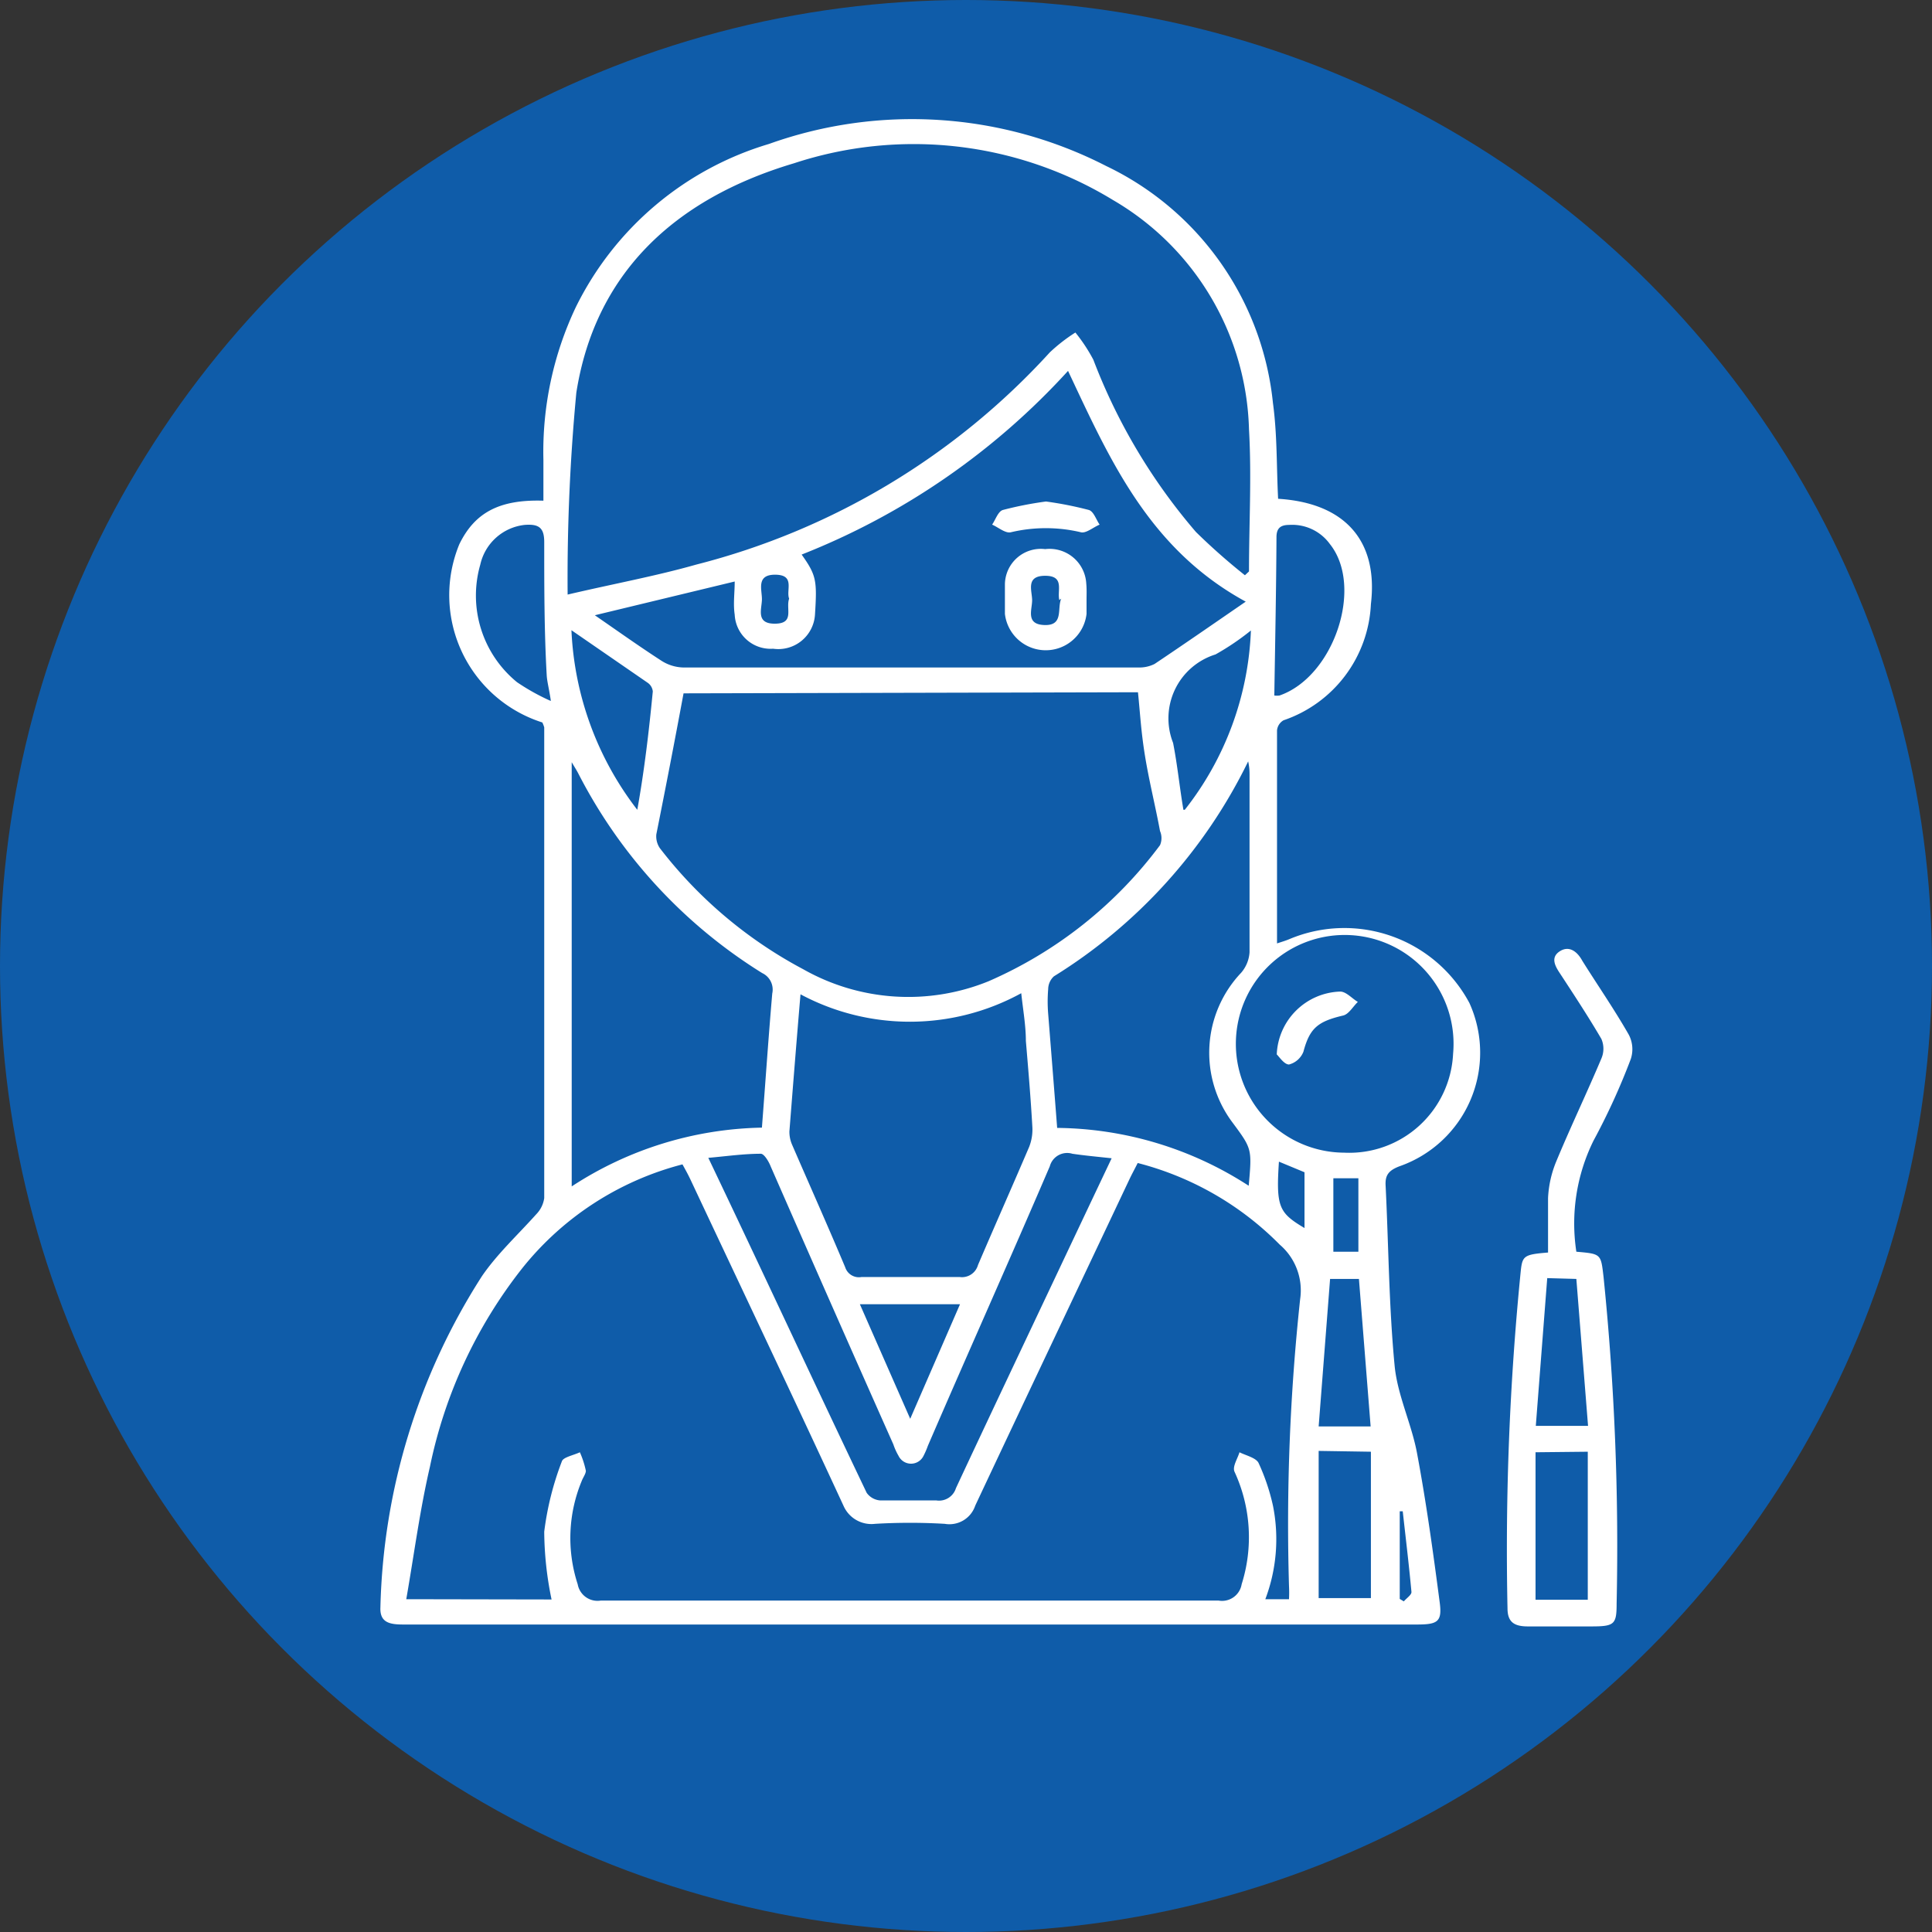 <svg xmlns="http://www.w3.org/2000/svg" viewBox="0 0 71 71"><rect x="0" y="0" width="71" height="71" fill="#333333" stroke="none"/><defs><style>.cls-1{fill:#0f5ca9;}.cls-2{fill:#fff;}</style></defs><g id="Layer_2" data-name="Layer 2"><g id="Layer_1-2" data-name="Layer 1"><circle class="cls-1" cx="35.5" cy="35.5" r="35.5"></circle><path class="cls-2" d="M19.93,26.55A4.91,4.91,0,0,1,16.88,20c.57-1.17,1.48-1.65,3.09-1.6v-1.5a12.4,12.4,0,0,1,1.19-5.61,11.6,11.6,0,0,1,7.1-6,15.62,15.62,0,0,1,12.39.81,10.87,10.87,0,0,1,6.13,8.71c.16,1.17.13,2.35.19,3.52,2.43.15,3.69,1.52,3.41,3.87a4.74,4.74,0,0,1-3.21,4.27.48.48,0,0,0-.24.37c0,2.59,0,5.18,0,7.83.18-.06.32-.1.46-.16A5.21,5.21,0,0,1,54,36.86a4.42,4.42,0,0,1-2.57,6c-.39.15-.53.32-.51.7.11,2.2.12,4.41.33,6.61.1,1.1.63,2.16.83,3.26.34,1.82.59,3.64.83,5.47.09.7-.08.8-.84.8H14.82c-.5,0-.87-.07-.84-.64a23.54,23.54,0,0,1,3.73-12.16c.56-.82,1.32-1.52,2-2.28a1.06,1.06,0,0,0,.29-.59q0-8.64,0-17.3A1.15,1.15,0,0,0,19.93,26.55Zm.34,32.23A12.54,12.54,0,0,1,20,56.29a10.93,10.93,0,0,1,.65-2.59c.05-.15.43-.22.66-.33a3.37,3.37,0,0,1,.22.68c0,.11-.1.24-.15.37a5.47,5.47,0,0,0-.15,3.8.74.74,0,0,0,.85.6q11.36,0,22.7,0a.73.73,0,0,0,.85-.6,5.73,5.73,0,0,0-.26-4.13c-.09-.19.11-.48.18-.72.24.12.6.2.7.39a7.64,7.64,0,0,1,.53,1.57,6.24,6.24,0,0,1-.28,3.44l.42,0h.45a4.81,4.81,0,0,0,0-.49,77.29,77.29,0,0,1,.41-10.54,2.21,2.21,0,0,0-.75-2,11.27,11.27,0,0,0-5.22-3c-.11.22-.21.4-.3.59-1.89,4-3.79,8-5.67,12a1,1,0,0,1-1.12.67,21.86,21.86,0,0,0-2.56,0A1.12,1.12,0,0,1,31,55.34c-1.85-4-3.75-8-5.63-12-.09-.19-.19-.37-.29-.55a11.09,11.09,0,0,0-5.89,3.82,17.46,17.46,0,0,0-3.39,7.29c-.37,1.59-.58,3.21-.87,4.87Zm.59-36.93c1.71-.4,3.24-.68,4.72-1.1a26.4,26.4,0,0,0,13-7.8,6.2,6.2,0,0,1,.94-.73,6.15,6.15,0,0,1,.66,1,21.38,21.38,0,0,0,3.77,6.33,23,23,0,0,0,1.8,1.59L45.9,21c0-1.74.1-3.49,0-5.22a10.06,10.06,0,0,0-5-8.43A14.07,14.07,0,0,0,29.18,6c-4.47,1.33-7.32,4.11-8,8.43A72.53,72.53,0,0,0,20.86,21.85Zm4.26,3.63c-.33,1.78-.66,3.48-1,5.18a.77.77,0,0,0,.13.51,16.26,16.26,0,0,0,5.27,4.45,7.83,7.83,0,0,0,6.81.44,15.62,15.62,0,0,0,6.3-5,.66.66,0,0,0,0-.52c-.17-.92-.4-1.83-.55-2.75s-.18-1.57-.26-2.35ZM27,21.37l-5.14,1.24c.84.58,1.64,1.15,2.46,1.68a1.56,1.56,0,0,0,.79.24H41.85a1.24,1.24,0,0,0,.58-.13c1.12-.75,2.23-1.52,3.35-2.29-3.56-1.94-5-5.23-6.53-8.48a26.26,26.26,0,0,1-9.79,6.75c.54.76.57.95.49,2.21a1.35,1.35,0,0,1-1.54,1.25A1.32,1.32,0,0,1,27,22.59C26.94,22.19,27,21.79,27,21.37Zm2.42,15.15c-.15,1.76-.28,3.41-.41,5.06a1.19,1.19,0,0,0,.1.49c.65,1.5,1.32,3,1.95,4.5a.53.53,0,0,0,.6.36c1.2,0,2.41,0,3.61,0a.61.61,0,0,0,.67-.44c.62-1.45,1.26-2.89,1.88-4.34a1.74,1.74,0,0,0,.12-.71c-.06-1.07-.15-2.13-.24-3.19,0-.55-.1-1.11-.17-1.75A8.52,8.52,0,0,1,29.38,36.52ZM28,41.44c.13-1.68.24-3.31.38-4.93a.67.67,0,0,0-.37-.75,18.65,18.65,0,0,1-6.75-7.32c-.06-.12-.14-.24-.25-.43V43.6A13.19,13.19,0,0,1,28,41.44Zm17.89,2.13c.12-1.35.12-1.35-.59-2.31a4.27,4.27,0,0,1,.31-5.51,1.28,1.28,0,0,0,.31-.75c0-2.17,0-4.34,0-6.51,0-.13,0-.27-.05-.51a19.16,19.16,0,0,1-7.14,7.9.65.65,0,0,0-.21.47,5.56,5.56,0,0,0,0,.91c.11,1.38.22,2.76.33,4.19A13.15,13.15,0,0,1,45.88,43.57Zm-5-1c-.55-.06-1-.1-1.48-.17a.66.66,0,0,0-.83.46c-1.47,3.43-3,6.84-4.48,10.27a3,3,0,0,1-.16.37.51.51,0,0,1-.92,0,2.26,2.26,0,0,1-.19-.42Q30.57,48,28.32,42.86c-.07-.18-.24-.46-.36-.46-.63,0-1.25.09-1.93.15,2,4.19,3.88,8.25,5.82,12.31a.67.67,0,0,0,.5.28c.68,0,1.37,0,2.06,0a.65.65,0,0,0,.72-.45c1.19-2.55,2.4-5.1,3.6-7.64C39.42,45.59,40.12,44.11,40.86,42.55ZM53.4,38.73a4,4,0,1,0-4,3.63A3.82,3.82,0,0,0,53.4,38.73Zm-33.16-13c-.07-.46-.14-.7-.15-.94C20,23.19,20,21.55,20,19.92c0-.53-.2-.67-.72-.63a1.88,1.88,0,0,0-1.63,1.46A4.11,4.11,0,0,0,19,25.07,8,8,0,0,0,20.24,25.76Zm26.59-.17a.74.74,0,0,0,.19,0c2-.69,3.11-4,1.85-5.57a1.71,1.71,0,0,0-1.49-.7c-.32,0-.47.12-.47.45C46.9,21.69,46.86,23.64,46.83,25.59Zm1.63,27.76v5.41h1.92V53.35ZM21,23.16a11.63,11.63,0,0,0,2.42,6.6c.26-1.45.43-2.9.57-4.35a.44.44,0,0,0-.19-.32Zm22.54,6.6a11.34,11.34,0,0,0,2.43-6.59,9.34,9.34,0,0,1-1.3.88,2.46,2.46,0,0,0-1.56,3.25C43.27,28.11,43.35,28.94,43.49,29.76ZM48.88,47l-.42,5.42h1.91L49.94,47Zm-13.6.93H31.6l1.85,4.21ZM49,43.3V46h.92V43.3Zm-2-.61c-.11,1.67,0,1.88.94,2.44V43.08ZM29,22c-.12-.31.23-.87-.5-.88s-.49.56-.5.92-.23.89.49.88S28.87,22.37,29,22ZM51.55,55.54h-.11v3.22l.15.09c.1-.12.29-.24.28-.35C51.78,57.52,51.66,56.53,51.55,55.54Z"></path><path class="cls-2" d="M57.93,46c.92.08.9.08,1,.93a97.64,97.64,0,0,1,.48,12c0,.77-.08.84-.94.84H56.15c-.52,0-.75-.17-.75-.67a103,103,0,0,1,.49-12.42c.06-.53.13-.58,1-.65,0-.67,0-1.35,0-2a4,4,0,0,1,.29-1.32c.53-1.28,1.13-2.53,1.67-3.81a.91.91,0,0,0,0-.72c-.48-.82-1-1.61-1.53-2.42-.18-.27-.34-.58,0-.8s.64,0,.83.35c.57.91,1.18,1.79,1.71,2.72a1.15,1.15,0,0,1,.07.89,24.5,24.5,0,0,1-1.37,3A6.88,6.88,0,0,0,57.93,46Zm-1.5,7.37v5.42h1.92V53.35Zm.43-6.4-.42,5.43h1.92L57.93,47Z"></path><path class="cls-2" d="M39.93,22.05c0,.17,0,.34,0,.51a1.51,1.51,0,0,1-3,0c0-.36,0-.72,0-1.08a1.32,1.32,0,0,1,1.48-1.3,1.35,1.35,0,0,1,1.51,1.27C39.94,21.66,39.93,21.86,39.93,22.05Zm-1,0c-.09-.34.21-.89-.52-.89s-.48.55-.48.9-.25.89.46.91S38.84,22.36,39,22Z"></path><path class="cls-2" d="M38.44,18.43a13.21,13.21,0,0,1,1.57.31c.18.05.27.35.4.54-.24.1-.5.33-.69.28a5.58,5.58,0,0,0-2.57,0c-.2.05-.46-.18-.69-.28.13-.19.22-.49.4-.54A13,13,0,0,1,38.44,18.43Z"></path><path class="cls-2" d="M46.92,38.75a2.41,2.41,0,0,1,2.33-2.31c.22,0,.43.25.65.38-.18.17-.33.45-.54.5-.94.22-1.23.47-1.46,1.33a.78.78,0,0,1-.53.47C47.19,39.12,47,38.82,46.92,38.75Z"></path></g></g></svg>